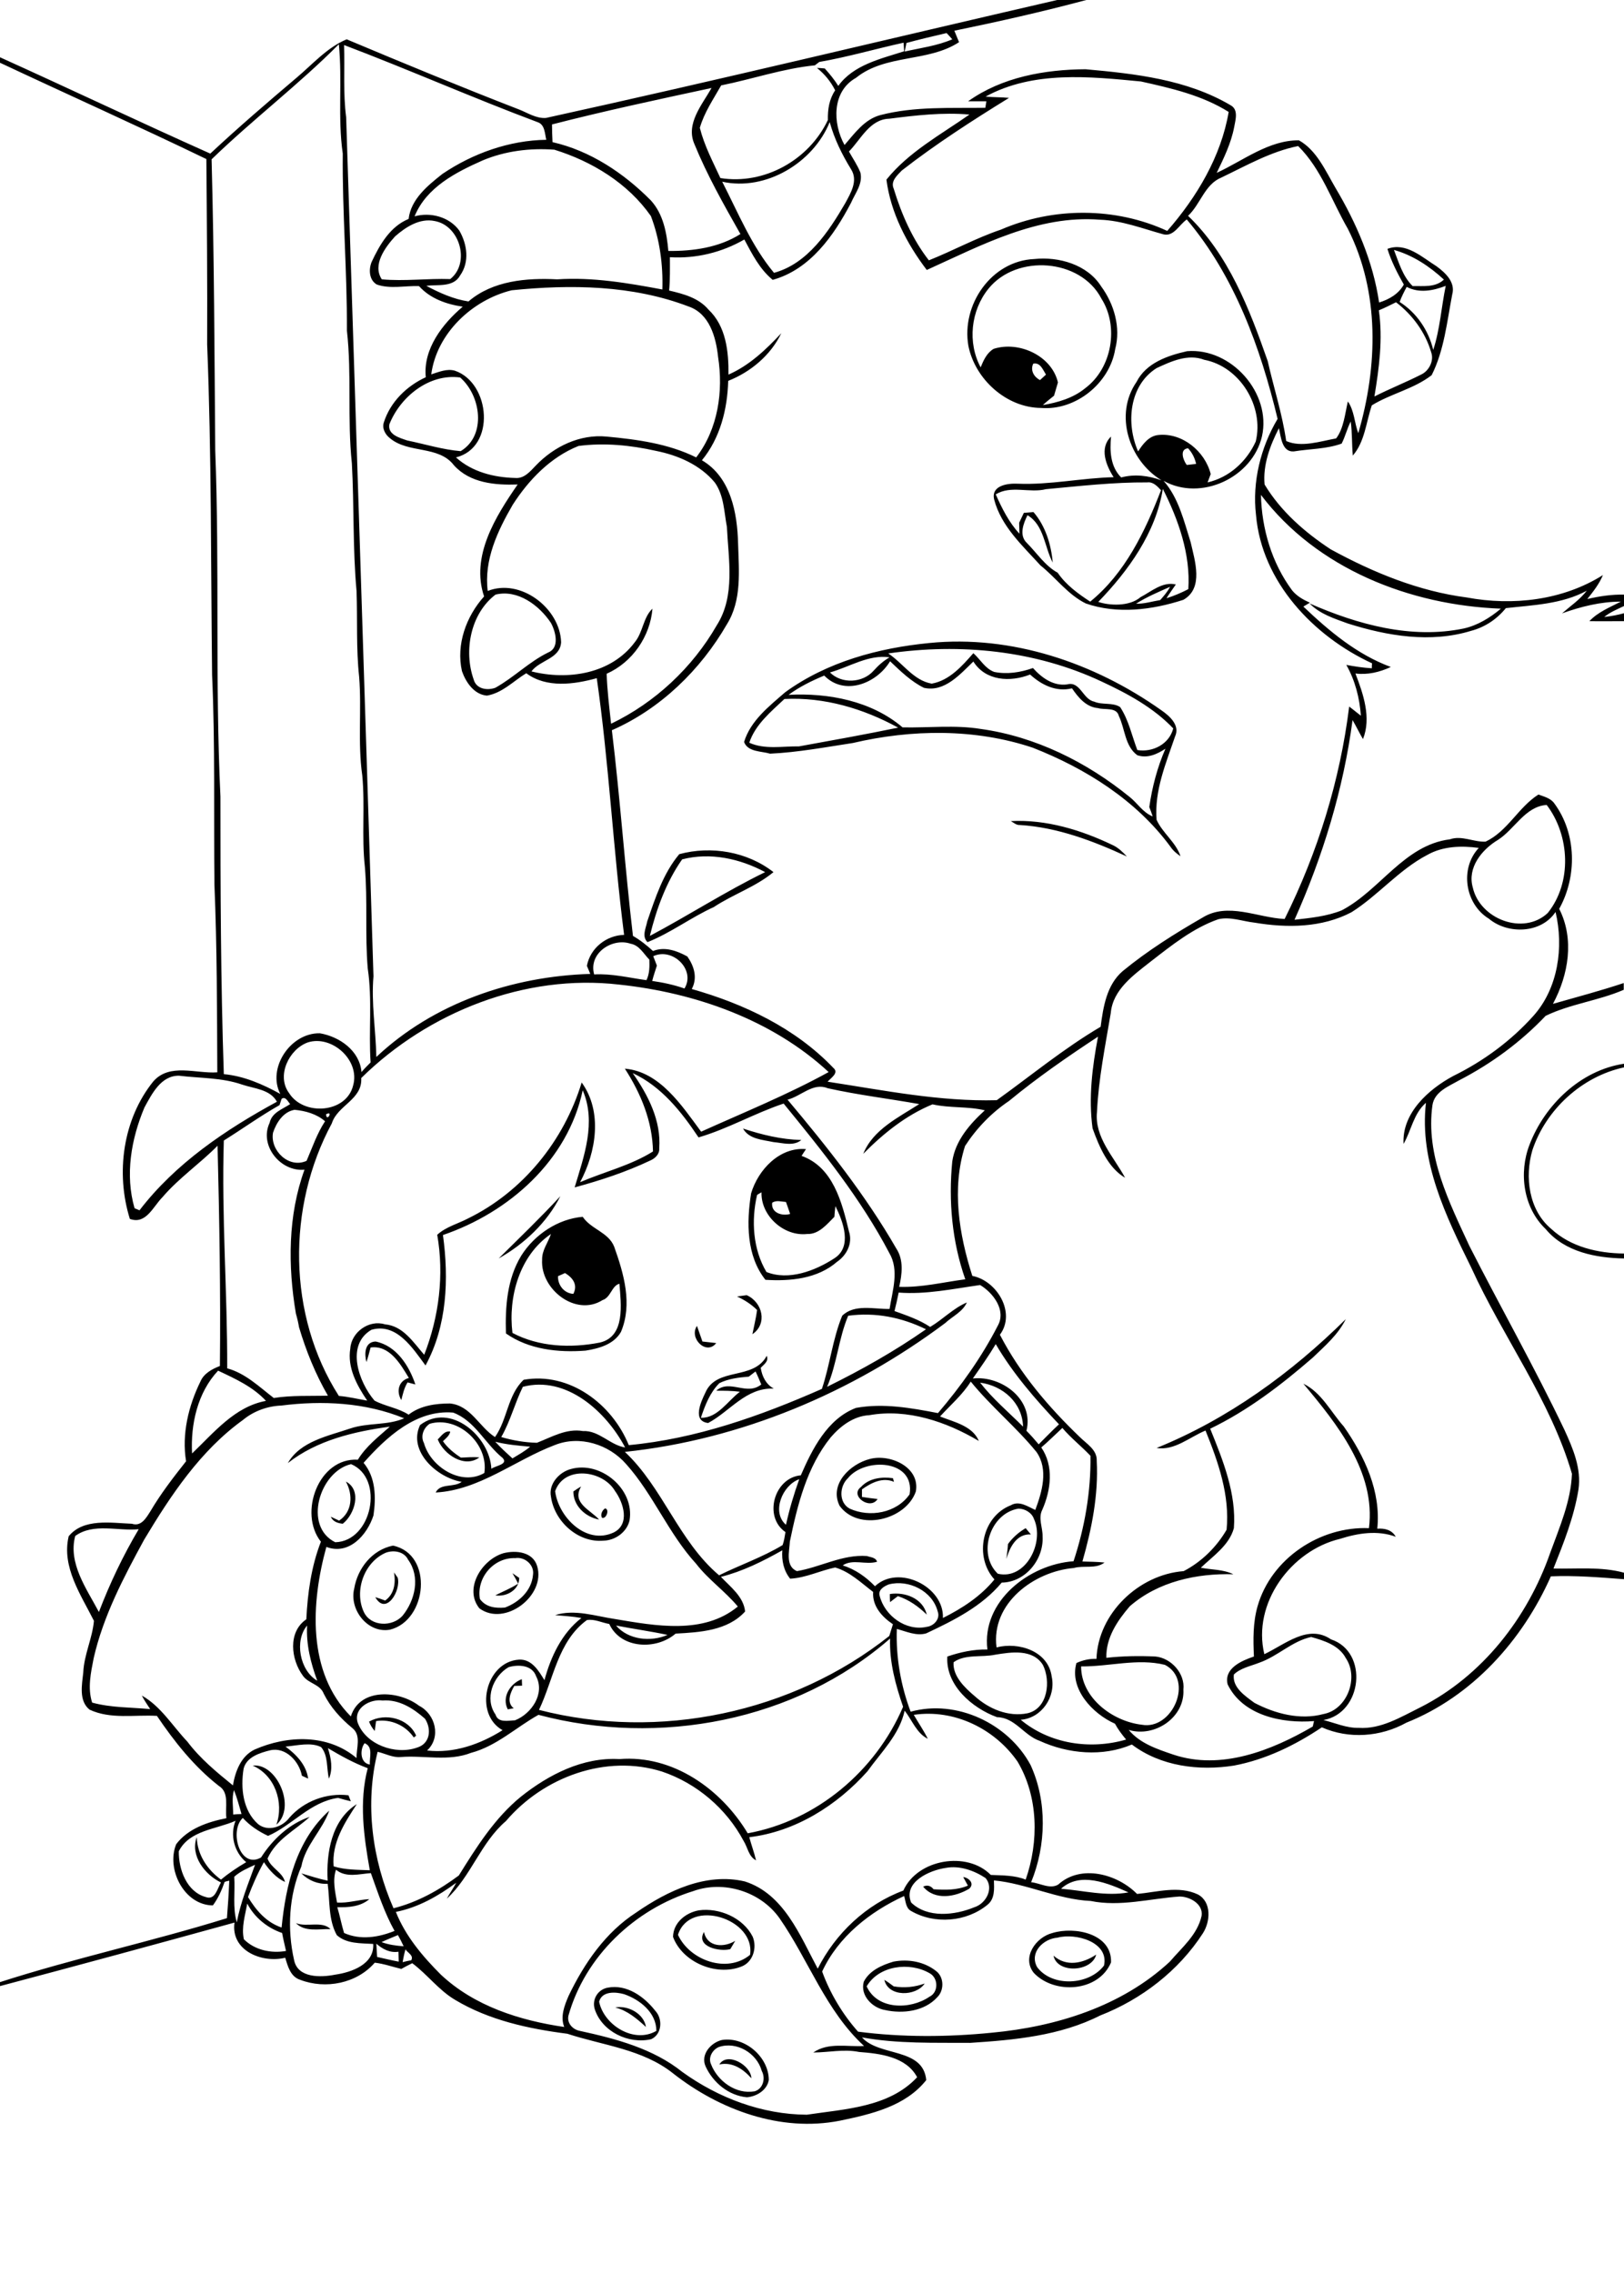 <?xml version="1.0" encoding="utf-8"?>
<!-- Generator: Adobe Illustrator 21.0.2, SVG Export Plug-In . SVG Version: 6.00 Build 0)  -->
<svg version="1.2" baseProfile="tiny" id="Layer_1" xmlns="http://www.w3.org/2000/svg" xmlns:xlink="http://www.w3.org/1999/xlink"
	 x="0px" y="0px" viewBox="0 0 624 873" overflow="scroll" xml:space="preserve">
<path d="M276.4,793c3-5,12.2,0.3,12.3,5.3C285.6,794.8,281.4,791.9,276.4,793 M276.2,786.3c-2.4,1-4.2,4-3,6.6
	c2.5,6.5,9.6,11.7,16.8,10.4c3.3-1,4.2-5.1,2.7-7.8C290.8,788.6,283,784,276.2,786.3 M277.4,783.6c8.8-1.4,18,6.5,18,15.4
	c-0.7,3.9-4.7,6.3-8.4,6.6c-7-0.6-13.1-5.7-15.9-11.9C269.1,789.2,273.1,784.6,277.4,783.6 M236.4,771.1c4.8-0.9,11,2.3,11.8,7.5
	C244.7,775.4,241.1,772.3,236.4,771.1 M230.2,768.9c1.9,9.1,13.5,16.2,22,11.2c0-7-6.3-12-12.4-14.1
	C236.6,765.1,231.3,764.7,230.2,768.9 M233.5,763.5c7.3-1.4,14,3.4,18.3,8.9c2.9,3.1,2.6,9-1.6,10.9c-8.7,2-18.9-2.9-21.7-11.6
	C227.4,768,229.7,764.2,233.5,763.5 M339.8,760.5c1.2,0.7,2.4,1.6,3.6,2.5c4,0.7,8.1,0.3,11.9-1.1
	C352,766.9,341.3,767.2,339.8,760.5 M333,763c4.1,9.1,16.8,9,24.1,4c3.6-1.7,3.5-7.3,0-9.1C349.4,753.5,337.7,755,333,763
	 M343.3,753.5c5.7-1.1,11.9,0,16.5,3.7c3,2.4,3,7.4,0.3,10c-4.9,5.4-13.2,6.4-20,4.9c-4.9-0.8-9.7-5.6-8.2-10.9
	C334.1,756.9,338.9,754.8,343.3,753.5 M404.8,751.2c4.9,4.4,11.3,3,16.4-0.4C419.5,757.5,406.2,758.2,404.8,751.2 M280.6,748.7
	c-4,1.1-13.4-0.9-10.1-6.6c1.2,5.9,7.7,6.1,12,3.4C281.9,746.5,281.3,747.6,280.6,748.7 M406.3,744.3c-5.4,0.4-10.9,5.7-7.8,11.3
	c5.8,7.8,20,7,25.7-0.6C426.2,745.9,413.2,742.4,406.3,744.3 M404.4,742.5c8.5-2.6,22.9,0.2,22.5,11.3c-4.8,11.4-21.8,12.4-29.7,4
	C392.5,751.9,398,744.1,404.4,742.5 M113.7,738.7c4.2,1.7,10-1,13.3,2.3C122.5,740.9,117.1,742.2,113.7,738.7 M260.5,743.2
	c4.5,9.8,18.8,15,27.7,7.7C290.4,737.1,265.1,728.9,260.5,743.2 M268.5,733.8c7.8-1.1,17,2.8,20.7,10.1c1.8,4.3,0.1,10-4.6,11.6
	c-9.6,3.6-22.4-1.8-26-11.5C258.7,738.5,263.5,734.7,268.5,733.8 M370.1,721c2.2,0.3,4.5,2.5,2.3,4.5c-5.4,3.2-13.2,4.6-17.7-0.8
	c1.6-0.8,3-0.3,4,1c4.4,0.3,9,0.4,13.2-1.4C371.3,723.2,370.7,722.1,370.1,721 M97.1,678.2c9.2-1.1,16.9,16,9.1,22.7
	C109.2,692.3,105.6,681.9,97.1,678.2 M141.8,661.3c6.2-3.5,15.2-1.3,18.1,5.4l-0.9,0.7c-3.2-4.7-8.9-7.2-14.5-6.3
	c-0.1,0.9-0.4,2.8-0.5,3.8C143,663.8,142.3,662.6,141.8,661.3 M195.1,656.6c-2.4-4.7,0.9-9.9,5.4-11.6c0,0.6,0.1,1.9,0.1,2.5
	c-0.7,0-2.2,0.1-3,0.1c-1.5,2.6-3.1,6.3-0.2,8.6C196.8,656.3,195.9,656.4,195.1,656.6 M341.9,612.3c5.8-0.9,12.7,1.6,14.2,7.9
	c-3.2-3.1-6.8-5.7-11.1-7.1c-1,0.8-2,1.5-3,2.3C341.9,614.6,341.9,613.1,341.9,612.3 M196.9,604.3c0.9,0.6,1.7,1.2,2.6,1.8
	c0,4.7-5,7.4-9.2,6.7c3-1.5,6-2.7,8.8-4.5C198.4,606.9,197.7,605.6,196.9,604.3 M151.4,604c0.5,0.7,0.9,1.3,1.4,2
	c1.4,4.9-4.5,14.8-8.6,7.5c1.3,0.4,2.5,0.8,3.8,1.3C151.5,612.3,152.1,608.1,151.4,604 M184.4,614.2c2.3,3.2,6,3.6,9.6,3.3
	c5.4-2,10.3-6.5,10.8-12.6c0.6-3.8-3.2-7-6.8-6.4C189.7,598.2,183,606,184.4,614.2 M193.5,596.6c4.8-1.2,11.3-0.5,12.9,5
	c3.4,11.3-12.4,23.4-22.2,16.2C178.1,610.2,185.2,599,193.5,596.6 M148.3,596.4c-8.4,3.6-12.3,14.7-8.5,22.8
	c2.7,5.7,11,5.8,14.9,1.4c4.8-5.9,6.9-14.9,2.1-21.5C155.3,596,151.4,595.3,148.3,596.4 M136.1,610.2c1.3-7.8,6.9-14.9,14.9-16.5
	c15.7,3.3,13.2,28.8-1.2,32.3C141.3,627.5,134.1,618.3,136.1,610.2 M387.3,593.1c1.8-2.5,4.2-4.6,6.8-6.1c0.7,0.8,1.3,1.6,2,2.4
	c-5.5-0.3-8.1,4.9-9.4,9.4C386.9,596.8,387.2,595,387.3,593.1 M232.5,579.4c1.8,0.3,0.5,4.2-1.2,3.6
	C230.6,581.8,231.4,580.1,232.5,579.4 M220.3,572.9c0.7-0.5,2.2-1.5,3-1.9c-3.8,6.3,3.6,9,6.9,12.7
	C224.9,582.7,220.3,578.4,220.3,572.9 M132.9,569.1c6.3,3.3,3.4,12.6-1.2,16.2c-1.9-0.2-3.8-0.8-4.6-2.7c1.1,0.5,2.1,1,3.2,1.5
	C135.4,580.7,135.7,574.2,132.9,569.1 M330.8,571.2c3.1-3.4,7.9-4,12.3-3.4c0.1,0.4,0.3,1.1,0.4,1.4c-4.4-1.9-8.8,0.4-12.3,2.9
	c0,0.7,0,2.2,0,2.9c2,0.3,4,0.6,6,0.8C334.4,580.3,326.3,574.5,330.8,571.2 M213.3,572.8c1.3,10,11.9,20.7,22.4,15.9
	c6.5-3.1,3.9-11.5,0.6-16C231.6,564.7,216.8,562.8,213.3,572.8 M219.3,564.3c11.5-3.3,24.6,7.7,22.6,19.7c-1,4.5-5.5,7.7-10,7.8
	c-9.8,0.9-18.9-7.4-20.2-16.9C210.7,570.1,214.8,565.5,219.3,564.3 M325.8,567.8c-3.3,3.1-3.6,9.4,0.7,11.7c7.7,3.5,18,1.7,23-5.5
	C351.7,560.6,332.3,559.7,325.8,567.8 M334.3,560.4c7.7-2,19.3,3.1,17.6,12.5c-3.8,11-22.1,15.5-29.3,5.5
	C318.5,570.1,326.7,562.3,334.3,560.4 M168.2,552.9c1.4-1.3,2.6-3.4,4.8-3c-0.3,1.6-1.7,2.6-2.8,3.7c1.8,2.6,4.3,4.6,6.9,6.3
	c2.4-0.1,4.8-0.3,7.1-0.1C178.5,564.1,170.5,558.7,168.2,552.9 M287.7,528.8c-3.9,0.3-7.9,0.8-11.3,2.5c-3.6,3.6-5.5,8.5-7.1,13.3
	c6.4,0.2,10.3-6.5,15-10c-3-0.4-6.1-0.4-9.1-0.4c5.2-4.6,11.7,2.1,17.3-2.4c-0.7-1.7-1.4-3.4-2.2-5
	C289.4,527.5,288.5,528.2,287.7,528.8 M271,535c4.3-10.1,18.5-4.6,23.6-14.2c0.9,2.1-1.1,3.3-2.3,4.6c0.5,3.3,2,6.3,5,8
	c-10.6-0.5-16.9,8.8-25.2,13.2C265.9,545.9,269.3,538.5,271,535 M144.3,515.3c8,1.6,12.9,9.3,15.3,16.5c-0.8-0.2-2.3-0.6-3-0.8
	c-1.3,2.1-1.8,4.4-2.4,6.8c-2-3.3-1.1-7.4,2.9-8.5c-3.2-5.3-7.4-12.7-14.7-11.7c-0.5,1.9-1,3.8-1.6,5.6
	C140,520.2,140,515.5,144.3,515.3 M275.2,515.9c-3.8,4.9-10.6-1.9-7.4-6.6c0.7,2,1.4,4,2.1,6C271.7,515.5,273.5,515.7,275.2,515.9
	 M283.2,498c0.9-0.1,2.8-0.4,3.7-0.5c6.1,2.7,8.1,11,2.2,15c0.6-3.1,1.4-6.2,1.8-9.3C288.7,501,286,499.3,283.2,498 M214.4,490.2
	c-0.1,3.5,2.4,6.6,5.9,6.8c1.8-3.5-0.2-6.2-3.2-8C216.5,489.3,215.1,489.9,214.4,490.2 M196.9,512c10.2,5.4,22.4,5.9,33.6,3.7
	c9.9-2.3,8.1-14.9,7.5-22.6c-3,0.8-3.3,5.3-6.5,6.3c-10.3,6.5-23.9-4.2-23.2-15.5c-0.1-3.7,2.3-6.6,3.4-9.9
	C199.6,482.2,195.2,498.2,196.9,512 M200.3,482.3c5.1-8.1,14.1-14.1,23.6-14.9c3.2,4.8,9.9,5.9,12.1,11.5c3.7,10.4,7.1,22,2.6,32.7
	c-2.7,4.8-8.5,6.4-13.6,7.2c-10.5,0.8-21.8-0.4-30.6-6.6C194.1,502,194.8,491.3,200.3,482.3 M191.6,483.4c8-7.9,16.1-15.7,23.7-23.9
	C210.2,469.6,201.4,477.9,191.6,483.4 M296.7,462c-0.5,3.9,3.8,5.2,6.9,4.3c-0.5-1.6-1.1-3.1-1.6-4.6
	C300.2,461.6,298.3,460.9,296.7,462 M290.9,459c-2.3,9.8-1.6,20.9,3.6,29.6c8.5,3.4,18.6-0.4,26-5.2c7.1-4.4,3.5-14.1,0.5-20.1
	c-0.2,1.4-0.3,2.7-0.4,4.1c-2.9,2.9-6,6.8-10.5,6.6c-8.9,1-17.8-7-17.5-16C292.2,458.2,291.3,458.7,290.9,459 M288.6,458.4
	c2.7-9.1,11-17.9,21.1-17c-0.4,0.6-1.3,1.9-1.7,2.6c12.1,4.3,15.5,17.8,18.2,29c1.5,4.5-0.8,9.1-4.6,11.7
	c-7.5,6.5-17.9,7.5-27.5,6.9C286.8,482.4,286.8,469.6,288.6,458.4 M285.5,433.5c7.3,2.4,14.7,4.2,22.4,4.4c-3,2.5-7.2,1.1-10.7,0.8
	C293,437.8,287.8,437.6,285.5,433.5 M587.7,439.7c5.9-15.4,19.7-28.6,36.3-31.1v1.4c-16.2,3.5-30,16.2-35.2,31.8
	c-3,10.3-1.4,23,7.2,30.2c7.5,7,18,9.4,28,9.5v1.9c-10.8-0.2-22.8-2.5-30.1-11.3C585.3,463.9,583.5,450.5,587.7,439.7 M262.1,330.1
	c-6.1,8.7-9.9,19.1-12.4,29.4c14.9-7.9,29.1-17.1,44.3-24.5C284.3,329.8,272.9,327.3,262.1,330.1 M261,328.1
	c12.2-3.3,26.1-1,36.2,6.9c-6.9,5.7-15.5,8.5-22.9,13.4c-8.8,4-16.5,9.9-25.5,13.5c-2.3-2.2-0.6-5.4-0.1-8
	C251.8,344.9,254.8,335.5,261,328.1 M388.4,315.4c13.6-0.7,27,3.4,39.1,9.2c2.2,1,3.9,2.7,5.5,4.4c-13-6-26.7-11.2-41.1-12.1
	C390.5,317,389.5,316,388.4,315.4 M301.4,268.5c-5.2,4.9-11.2,9.8-13.5,16.8c6,2.7,12.8,1.3,19.1,1.4c12.7-2.3,25.5-4.6,38.1-7.2
	C331.8,272.2,316.7,267.7,301.4,268.5 M342,254c-5.1,8.5-17.5,13.5-25.3,5.5c-4.8,2-9.5,4.3-13.7,7.4c15.3-0.8,31.8,2.3,43.8,12.5
	c10,0.2,20.2-1,30,0.6c21,2.9,40.7,12.7,57.1,26c3.1,2.4,5.2,6.1,9,7.6c-0.4-1.2-0.8-2.4-1.3-3.6c1.1-7.7,3.1-15.3,6.2-22.4
	c-3.2,2.1-6.9,3.8-10.8,2.5c-4.8-3.5-4.7-10.1-7.1-15.1c-0.9-3.5-5.4-2.2-8-3c-4.6-0.4-7.6-4.1-10-7.6c-6.1,1.5-11.7-1.3-16.1-5.3
	c-7.6,3-17.1,2.5-21.8-5c-5.1,4.9-11.1,11.9-19,10.1C350.1,261.8,346,257.8,342,254 M318.9,258.3c4.5,4.5,12.6,4.1,16.8-0.7
	c1.8-2,3.8-3.8,6.1-5.1C333.8,251.3,326.4,256.2,318.9,258.3 M341.3,251c5.6,3.7,9.7,10.4,16.7,11.6c6.8-1.2,11.7-6.8,16-11.7
	c2.7,2.4,4.5,5.9,8,7.2c5,1,10.1,0.2,14.9-1.5c3.3,3.7,7.8,7,13.1,6.3c5.1-1.4,6,5.7,10.4,6.6c3.2,1.4,7.1,0.2,10,2.1
	c3.3,5,4.5,11,6.6,16.5c5.9,1,12.3-2.3,13.8-8.3c-7.6-8-17.6-13.4-27.5-18C397.8,249.8,368.9,247,341.3,251 M357,247
	c31.7-3.2,63.5,7.6,89.2,25.8c3.2,2.2,7.3,5.8,5.3,10.1c-3.5,10.3-8,20.8-7.1,32c2.3,5.1,7.4,8.6,9.2,14c-1.5-1-2.9-2.2-3.9-3.7
	c-13.1-17.8-32.5-30-52.9-38c-22.1-7.4-46.5-7.1-69.1-1.8c-10.5,1.6-21.1,3.6-31.8,4.1c-3.3-1-8.6-0.6-10-4.5
	c2.5-8.2,9.6-13.7,15.8-19.1C317.8,254.2,337.6,248.9,357,247 M436.5,231.9c3.1,0.1,6.2-0.9,9.3-1.4c1.4-1.6,2.8-3.2,3.8-5.1
	C445.1,227.4,440.6,229.3,436.5,231.9 M446.8,187.8c-2.7,16.9-13.3,31.5-24.8,43.4c4.1,1.4,11.9,1.9,16.2-1.8
	c4.2-2.2,8.5-6.1,13.6-4.9c-1.2,1.8-2.5,3.5-3.6,5.3c2.9-0.9,5.7-2.1,8.4-3.5C457.5,213,452.8,199.6,446.8,187.8 M401.9,187.9
	c-6.3,1.6-13.5-1.6-19.3,2c2.4,5.4,5.1,10.8,9.1,15.1c0-1-0.1-3.1-0.1-4.2c0.6-1.3,1.2-2.5,1.8-3.8c1.2-0.1,2.5-0.2,3.7-0.3
	c4.6,5.3,6.8,12.5,7.4,19.4c-3.2-6-3.3-14.4-9.7-18.2c-1.6,3.2-3.3,7.7-0.3,10.6c3.9,3.9,7,8.8,11.9,11.5c3.2,4.7,7.9,8.1,12.5,11.1
	c13.4-10.9,21.1-27,27.2-42.8c-1.4-1.5-3-3.3-5.3-3C428,185.2,414.9,186.7,401.9,187.9 M456,178.6c0.9-0.1,2.7-0.3,3.6-0.4
	c-0.5-2.2-1.5-4.3-3.1-6C453.1,172.5,454.6,176.8,456,178.6 M444.4,141.4c-10.6,6.7-11.8,21.3-7.1,32c1.8-2.8,4.1-5.9,7.7-6.3
	c9.2-1,18,6.2,20.2,15c-0.4,1.1-0.8,2.1-1.2,3.2c8.3-1.9,15-8,18.5-15.7c3.3-13.5-6.1-28.8-19.8-31.4
	C456.5,135.8,450,138.8,444.4,141.4 M436.7,146.7c3.7-7.3,11.9-10.1,19.4-11.8c17-1.4,32.5,16.1,28.8,32.7
	c-3.7,15.9-23.5,25.1-37.8,17.1c5.8,6.6,7.8,15.4,10.4,23.6c1.6,7.1,5.1,17.6-2.8,22.1c-12,3.9-25.4,5.6-37.5,1.4
	c-6.9-3.4-11.5-9.9-17.4-14.6c-6.9-7.6-15.1-15-17.8-25.3c-1.3-5.5,5.3-6.3,9.1-6.1c12.4,0.5,24.5-2.2,36.8-2.5
	c-2.9-4.5-5.6-11.2-1-15.6c-0.5,5.5-0.3,11.5,3.9,15.7c5.2-1.4,10.5-0.7,15.5,1.1C433.8,176.9,428,159.3,436.7,146.7 M397,139.7
	c-1.2,2.6,0.3,5.1,2.6,6.3c0.6-0.5,1.7-1.6,2.3-2.1C400.7,142,399.7,139.1,397,139.7 M379.8,110.9c-6.8,8.4-8.1,20.7-3,30.2
	c1.1-2.7,2.4-5.6,5-7.1c9.7-3.1,22.3,2.6,24.7,12.9c-0.5,1.7-1,3.4-1.5,5.1c-1.5,1.2-2.9,2.3-4.3,3.6c5.8-1,11.7-2.7,16.3-6.5
	c10.3-7.7,13-23.7,6.2-34.4C415.2,99.3,390.6,97.5,379.8,110.9 M397.4,99.5c9.4-1,20.4,2.1,25.7,10.5c5,6.8,7.6,15.8,5.4,24.1
	c-2.1,13.1-15.2,23.7-28.5,22.6c-13.3-0.1-25.3-11-27.9-23.8C369.3,117.1,380.9,100.2,397.4,99.5 M154.7,753.7
	c0.8-0.2,2.4-0.6,3.3-0.7c1.1-1.9-1.4-2.9-2.2-4.2C155.3,750.4,155,752.1,154.7,753.7 M144.6,746.6c0.1,1.7,0.2,3.4,0.3,5.1
	c2.8,0.6,5.5,1.3,8.3,1.8c0-0.9-0.1-2.8-0.1-3.8C149.8,750.2,147,748.7,144.6,746.6 M146.6,746c2.7,1,5.6,1.4,8.5,1.6
	c-0.7-1.5-1.4-2.9-2.2-4.3C150.8,744.2,148.7,745,146.6,746 M95,731.2c-0.8,4.5-2.3,9.1-1.3,13.7c4.2,4.2,10.5,5.5,16.2,4.5
	c-0.5-2.3-1.1-4.6-1.5-6.9C102.8,740.6,97.8,736.6,95,731.2 M266.4,726.4c-22.4,6.9-41.6,25-48,47.9c-0.6,2.9,1.7,5.3,4.4,5.8
	c13.8,3,28.2,6.8,39.4,15.8c13.9,10,30.6,16.3,47.8,16.4c14.6-2.2,31.6-2.8,42.4-14.4c-4.2-7.9-14.3-9.1-22.3-9.7
	c-5.9-1.2-11.8,0.2-17.6,0.2c5.8-4,13-2.1,19.5-2.5c-14.7-13.5-21.3-33-32.5-49.1C292.2,726.5,278,722.2,266.4,726.4 M407.7,725.5
	c8.6,0.7,17.3,3,25.9,1.4C425.8,723.4,415,718.8,407.7,725.5 M381.9,722.3c0.1,3.2,0.4,7-2.4,9.3c-8.1,6.7-20.4,7.7-29.5,2.4
	c-2-1.1-2-3.8-2.6-5.7c-13.1,6-25.3,15.6-31.5,29c3,8.3,7.9,16.5,13.8,23.1c17,2.2,34.3,2.1,51.4,0.4c24.7-2.3,49.9-10.1,68.4-27.3
	c4.6-5.4,10.6-10.3,12.2-17.6c0.7-4.6-4.7-7.5-8.6-7.4c-11.3,0.8-22.7,4-34,1.7C406.3,729.6,394.5,723.5,381.9,722.3 M129.5,730.8
	c4.2,0.3,8.2-1.1,12.4-1.3c-3.4,2.9-8,3.2-12.3,3.1c1,3.3,1.6,6.6,2.6,9.9c6.3,2.8,13.2,1.7,19.4-0.8c-3.9-7-6.4-14.7-9.1-22.2
	c-4.5,0.3-9.5,1.9-13.4-1.3C127.7,722.3,128.8,726.7,129.5,730.8 M363.4,717.5c-6.3,0.9-16.5,5.5-13.3,13.3
	c6.3,6.1,16.8,4.9,24.3,1.8c4.5-1.4,7.6-7.3,4.3-11.2C374.3,718.5,368.7,716.5,363.4,717.5 M90,720.9c0.4,5.8-0.7,11.9,1,17.5
	c1.4-7.7,4.4-14.8,7-22.1C95.2,717.6,92.3,718.8,90,720.9 M68.7,711.1c-0.1,6.9,3,15.6,10.4,17.6c3.6,1.3,4.4-3.3,5.8-5.6
	c-6.2-3-11.9-10.3-9.3-17.4c0.2,6.7,4,12.4,9.3,16.3c3-2.5,6.3-4.7,9.7-6.7c-4.6-3.8-6.3-10.4-4.1-15.9
	C83.1,702.7,72.8,703,68.7,711.1 M89.6,697c1.1-0.1,2.1-0.2,3.2-0.2c-0.9-3.1-1.7-6.2-2.9-9.2C89,690.7,89.6,693.9,89.6,697
	 M142.1,677.8c-0.2-2.8,1.4-6.8-2-8.2C138.3,671.8,138.2,677.2,142.1,677.8 M109.7,670.9c4.1,3,8,7,8.7,12.3
	c-0.6-0.3-1.8-0.8-2.4-1.1c-1-5.4-6.1-11.1-12.1-9.8c-4.1,1-9.2,2.6-10.3,7.1c-1.2,7.4-0.3,16.1,5.6,21.3c3.8,3,9.3,1.1,12-2.5
	c5.6-6.4,14.3-9.6,22.7-8.6c0.2,0.6,0.7,1.8,0.9,2.3c-1.6-0.4-3.3-0.8-4.9-1.3c-10.7,1.5-17.5,10.5-26.9,14.6
	c-3.6-1.7-7-3.9-9.7-6.9c-5.3,4.9-1.2,19.8,7,15.2c4.4-6.9,10.9-13,18.7-15.6c-5.5,5.1-12.9,8.6-16.2,16c1.3,3.7,5.8,5.2,6.7,9
	c-3.4-1.6-6-4.5-8.1-7.6c-2.4,4.3-4.4,8.8-6.1,13.4c3.1,5.1,7,9.7,12.9,11.7c1.6-16.2,5.6-33.5,18.3-44.9
	c-2.6,7.5-9.2,13.3-10.7,21.4c-4.8,11.2-5.5,24.1-2.8,36c1.4,7,10.3,6.7,15.8,5.6c6.3-0.9,15.1-4,14.6-11.8c-4.8-0.3-10.3,0-14-3.4
	c-3.3-6-2.6-13.2-3.5-19.7c-3.8,0.2-7.4-1.3-10.1-4c3.4,1,6.7,2.1,10.1,2.8c-0.6-10.7,1.5-23.3,11.2-29.4
	c-4.7,7.2-9.7,14.8-8.9,23.9c4.5,1.4,9.2,1.3,13.9,1.5c-2.3-12.9-4.2-26.3-0.8-39.2c-5.4-2-10.4-4.8-15.3-7.7
	c1.2,3.8,2,7.9,0.4,11.7c-1-4-0.2-8.7-3-12.1C119.4,669.1,114.3,670.5,109.7,670.9 M347.6,657.1c-2,9.2-9,15.9-14.3,23.3
	c-11.7,13.1-27.7,23.2-45.4,25.3c0.8,3,1.9,5.9,2.6,8.9c-2.9-1.5-3.2-5-4.8-7.5c-6.6-12.4-18-22.1-31.3-26.6
	c-21.6-6.8-45.6,2.1-60,19c-9.7,8.3-13.5,21.4-22.7,29.8c1.1-2.1,2.5-4,3.6-6.1c-6.9,5.1-14.6,9.5-23.2,11.2
	c3.7,9.3,10.3,17.1,17.3,24.1c12.9,12.1,30.3,17.6,47.4,20.1c-1.6-4,0.1-8.3,1.7-12c6-12.5,14.2-24.4,26-32
	c12-8.3,26.8-15.4,41.7-11.9c15,4.8,21.2,20.8,28,33.5c6.8-13.5,18.6-24.7,32.9-30c5.4-12.1,24.5-15.3,33.6-6
	c4.5,0.2,9.2,0.1,13.4,1.8c5.1-14.6,4.9-31.8-3.1-45.3c-8.8-12.7-24.4-20.3-39.9-18c1.8,3.1,3.8,6,5.4,9.2
	C352.2,665.8,350.5,660.8,347.6,657.1 M137.4,661.6c3.1,8.6,14.6,12.6,22.8,9.7c5.1-1.5,5.7-7.1,3.1-11.1c-4.5-4-10-7.5-16.3-7
	C142.3,652.5,135.8,656,137.4,661.6 M195.4,640.4c-6,3.5-9.3,12.1-5,18.2c1,3.3,4.9,2.3,7.5,2.2c6.3-2.5,11.6-10.2,8.1-16.9
	C204.5,639.5,199.1,639.3,195.4,640.4 M415.4,640.1c0,12.1,12.1,21.1,23.3,22.4c11.8,2.2,20.2-17.2,8.9-23
	C437.1,636.9,426.2,640.2,415.4,640.1 M382.4,635.6c-5.2,1.1-11.6-0.3-16,2.9c-0.4,5.3,4.3,9.8,8.1,13c5.4,4.9,12.9,8.1,20.3,6.6
	c7.9-1.8,9-12.5,5.9-18.6C396.8,633.3,388.5,634.6,382.4,635.6 M206.9,658.7c-8.6,4.8-16.1,12-25.9,14.6c-8.7,3.4-18,0.9-27,1.6
	c-3.1,0.3-5.9-1.3-8.9-2c-5,20-2.1,41.4,6.1,60.1c9.2-2.3,17.6-7,25.1-12.6c6.8-10.9,13.8-22.1,23.9-30.3
	c10.7-8.5,23.8-15.2,37.8-14.4c20.5-1.7,39.1,11.5,49.3,28.5c26.5-4.8,49.2-24,59.7-48.6c-2.9-8.4-5.3-17.2-5-26.2
	C305.6,661.2,253.1,671,206.9,658.7 M483.8,638.7c-3.3,1.3-7.1,2-9.7,4.5c-0.7,5,4.4,8.3,7.9,10.9c8,4.2,17.6,6.7,26.5,4.3
	c9.2-1.7,13.7-14,8.6-21.5c-2.6-4.9-8.3-6.7-13.3-8.1C496.4,630.4,491,636.2,483.8,638.7 M236.7,624.4c4.7,5.5,13.3,6.4,19.8,3.6
	C250,626.6,243.3,625.7,236.7,624.4 M121.9,645.6c-2.5-6.8-4.3-13.9-3.9-21.2C113.1,630.2,115.1,641.6,121.9,645.6 M341.5,608.6
	c-1.8,0.7-4.2,2.1-3.5,4.4c1.9,7.6,10.1,13.7,18.1,11.9c2.7-0.3,5.3-3.1,4.2-5.9C358.3,611.1,349.1,606.6,341.5,608.6 M277,605.7
	c3.7,3.9,8.7,7.6,9.3,13.3c-6.7,7.4-17.4,8-26.7,8.5c-7.4,6.4-21.1,5.9-25.5-3.7c-2.9-0.5-5.7-2-8.6-1.5
	c-11.2,8.2-12.8,22.8-18.4,34.5c46.1,11.9,97.3,1.2,134.6-28.4c0.5-1.5,0.9-3,1.4-4.5c-4.2-2.8-8-7-7.6-12.4
	c-4.6-3.5-9-7.8-14.6-9.4c-5.8,1.2-11.3,4-17.3,4.3c-2.5-3.1-3.3-7-3-10.9C293,599.8,285.3,603.6,277,605.7 M28.9,590
	c-2.8,10.5,4.4,20.3,9.1,29.2c4.2-11,9.3-21.7,15.3-31.8C45.3,588.2,35.9,584.9,28.9,590 M391.3,579.5c-10.9,1.8-15.9,17.4-7.9,25
	c10.8,2.5,18-12.1,13.9-21C396.5,581.1,393.9,579.5,391.3,579.5 M302,585.7c1.3-5.9,3-11.7,5.1-17.5
	C300.7,570.4,296.3,580.8,302,585.7 M128.8,592.4c14.1-0.3,19.1-24.5,6.1-30C122.8,565.2,116.4,586.3,128.8,592.4 M190.3,553.8
	c2.1,2.3,4.4,4.4,6.6,6.4c2.3-1.4,4.7-2.7,6.8-4.5C199.1,555.3,194.6,554.9,190.3,553.8 M162.9,554.3c2.5,9.1,14.3,16.7,23.2,11.5
	c1.7-11.1-10-22.1-21-18.9C162.7,548.5,161.5,551.7,162.9,554.3 M139.7,561.9c4.7,5.6,4.8,13.3,3.8,20.2
	c-2.4,7.5-9.4,15.4-18.1,12.1c-5.9,21.4-7.5,48.2,9.4,65.1c3.5-11.1,18.5-10,26.2-4.1c6.3,3.2,8.6,12.1,3.1,17.2
	c10.3,1.2,20.4-2.4,29-7.8c-11.2-6.3-6.5-26.3,6.3-27.1c4.9-0.3,7.6,4.3,9.8,7.9c2.4-9,6.7-18.1,14.2-23.9
	c-3.3-0.6-6.8-0.8-10.1-1.1c7.5-2.4,15.5,0.4,23,1.5c15.5,2.6,34,6.1,47.2-4.8c-4.9-5.9-11.3-10.3-16-16.4
	C256.8,589,251,574,240.6,562.4c-6.6-7.6-17.9-11.2-27.5-7.3c-15.3,5.8-28.9,17.3-45.7,18.2c1.8-3.7,7-1.8,10-4.1
	c-9.3-1.5-20.8-11.7-16-21.8c11.6-8.9,26.8,4.3,27.4,16.8c1.5-1.2,6.7-1.7,4.3-4.2c-6.7-5.4-10.6-14.3-19-17.4
	C159.9,541.4,148.4,552.1,139.7,561.9 M108.1,539.9c-5.3,0.2-10.6,2.1-14.7,5.5c-16.4,11.8-27.8,29-38,46
	c-7.9,14.5-15.7,29.3-19.4,45.5c-1.1,5.6-2.4,11.5-0.6,17.1c7.3,2,14.9,1.8,22.3,2.5c-1.1-1.7-2.3-3.4-3.2-5.2
	C61.8,655.4,66.3,663,72,669c4.9,6.5,11.2,11.7,17.5,16.8c0.9-5.4,3.1-11.3,8.4-13.8c12.6-5.5,28.1-6,39.1,3.3
	c-0.1-3.8,1.9-8.7-1.6-11.5c-4.5-3.7-8.4-8-11-13.2c-1.4-3.7-5.9-3.9-8-6.9c-4.6-6.2-5.9-16.8,1.3-21.7c0.5-10.1,1.9-20.3,5.6-29.8
	c-8.7-11-0.9-32.4,14.2-31.5c3.1-5.1,7.9-8.8,12.3-12.7c-13.8,1.9-28,5.2-39.2,14c4.8-8.4,15.5-10.4,24-13.3
	c6.8-2.3,14.3-1.1,20.7-3.9C140.4,538.7,123.8,537.9,108.1,539.9 M200.9,532.7c-3.1,6.3-4.8,13.2-8.3,19.3c4.4,1.3,9.1,2.1,13.7,2.2
	c5.7-2.2,11.3-5.6,17.7-4.5c6.2-0.3,10.4,5.4,16.2,6.3C232.9,542.2,217.6,528.3,200.9,532.7 M376.6,531.1
	c4.8,6.2,10.9,11.3,16.5,16.9C392.8,538.8,385.4,532.3,376.6,531.1 M361.2,544.1c5.3,2.1,12.5,3.6,14.9,9.4
	c-12.5-7.4-27.4-12.5-42.1-9.9c-6,0.3-11.1,4.2-14.8,8.5c-9.2,11.4-12.8,26-15.7,40c-0.2,3.8-1.8,9.5,2.7,11.4
	c9-1.5,17.5-6.5,26.9-5.8c1.4,0.5,3.4,0.5,3.9,2.2c-4.3,1.3-9.4-1.2-13.2,1.4c4.8,1.5,8.9,4.4,12.4,8c9-8.5,26.6,0.1,26.1,12.2
	c7.4-3.7,14.5-8.3,19.8-14.8c-7.9-8.7-4.8-24.2,6.3-28.5c3.2-1.9,6.5,0.5,9.4,1.8c2.6-7,5.1-15.5,0.5-22.2
	c-7.8-9.6-17.5-17.5-25.3-27.1C369.8,535.8,365.2,539.7,361.2,544.1 M73.8,558.3c8.4-8,16.4-18,28.4-20.2c-5-5.4-11.8-8.5-18.4-11.6
	C75.9,534.9,73.2,547.1,73.8,558.3 M373.8,529.5c11-1.2,23.6,8.1,20.6,20.1c1.6,1.6,3.2,3.4,4.7,5.2c2.6-2.6,5.1-5.2,7.8-7.7
	c-9-9.5-17.7-19.5-24.3-30.8C379.9,520.8,376.8,525.2,373.8,529.5 M325.9,505.4c-3.7,8.8-4.3,18.5-8.1,27.3
	c13.2-6.5,26-13.7,38-22.1C346.4,506,336.3,504,325.9,505.4 M345.3,496.5c-0.5,2.4-1,4.8-1.6,7.1c4.7,1.7,9.5,3.3,13.7,6.1
	c4.9-2.9,8.9-7.2,14.1-9.4c-1.6,3.6-5.5,5.3-8.3,7.9c-35.8,26.8-78.6,44.8-123.1,49.5c14.6,13.7,20.7,34.3,36.2,47.4
	c8.1-4,16.6-6.9,24.4-11.6c0.6-1.6,0.8-3.3,1.1-5c-8.6-5.9-4.3-20.9,5.9-21.8c4.4-10.1,10.2-21.7,21.2-25.9c10.5-1.9,21.1,0,31.5,2
	c8.8-10.3,16.8-21.5,23-33.6c3.3-5.9-1.8-12.6-6.8-15.6C366,495.1,355.8,497.3,345.3,496.5 M125.3,428
	C125.4,431.3,128.3,426.4,125.3,428 M104.9,435.1c-1.2,6.8,6.1,13.9,12.9,10.8c2.2-5.1,4-10.5,7.1-15.2c-3.2-2.8-7.5-4-11.7-4.4
	C108.9,427,106.2,431.2,104.9,435.1 M108.2,422.1c-0.2,0.6-0.6,1.8-0.8,2.4c-7.4,4.2-14.2,9.1-21.4,13.6
	c-0.9,29.2,1.4,58.4,1.3,87.5c7,1.9,12.3,7.1,17.9,11.4c6.9-1.1,13.9-0.7,20.8-0.9c-4.8-8.3-8.4-17.2-11.1-26.3
	c-0.3-1.8-0.7-3.5-1.2-5.2c-3.1-18.3-3.1-37.7,3.3-55.3c-9.2,0.9-17.5-9.3-13.4-18c0.9-4,4.9-5.2,7.9-7.2
	C110.7,423.3,109.7,420.9,108.2,422.1 M302.6,422.4c15.2,18.1,30,36.7,41.8,57.2c2.9,4.4,2.2,9.9,1.1,14.7c8.6,0.3,17-1.8,25.4-2.9
	c-5.1-14.5-6.5-30.1-5-45.3c1.2-8,6.7-14.3,12.5-19.6c-6.6-1.6-13.5-0.8-20.1-2.3c-10.2,4.2-18.9,11.2-26.6,19
	c3.7-9.3,13.6-14,21.5-19.1c-11.7-2.1-23.6-3.5-35.2-6.1C312.4,415.7,307.8,421.1,302.6,422.4 M243.1,412.2
	c5.9,8.4,11,18.3,10.2,28.9c0.2,2.2-1.6,3.9-3.5,4.7c-9.3,4.4-19,7.6-29,10.3c3.6-12,8.4-25,3.1-37.3c-5.7,27-28.3,46.9-53.7,55.6
	c2.3,16.8,1.6,34.9-6.7,50.1c-4.9-6.6-11.1-16.5-20.8-13.7c-10,5.9-4.8,20.2,1.2,27.2c4.1,2.2,9.1,2.8,13.1,5.4
	c4.5-3.5,10.4-4.3,15.9-4.3c8,0.8,11.2,9,17.3,12.9c4.8-6.8,4.8-16.1,11-22c17.6-3.1,34,9.3,40.4,25.1c25.8-2.4,50.6-11.2,74.2-21.6
	c3.1-9.2,4.1-19.1,7.8-28.1c4.7-4.6,12.2-2.5,18.2-2.6c1.1-7,3.8-14.9-0.1-21.5c-10.9-20.8-25.8-39.3-40.6-57.4
	c-11.1,3.7-21.4,9.7-32.7,13C261.8,427,254.1,417.3,243.1,412.2 M55.5,425.4c-5.1,12.1-7.5,25.9-3.8,38.7c0.5,0.2,1.4,0.6,1.9,0.8
	c13.8-18,33.1-31,52.8-41.7c-2.6-4.8-8.7-5-13.4-6.6c-7.8-2.7-16.1-2.4-24.2-3.4C61.9,413.1,58.4,420.1,55.5,425.4 M118.3,400.4
	c-7.3,2.6-12.2,12.9-7.2,19.5c5.5,8.8,22,7.8,24.6-3C138.4,407.2,127.5,397.5,118.3,400.4 M138.8,414.1c0.5,8.3-9.1,10.4-11.3,17.4
	c-17.3,32.1-17.1,73.7,2.7,104.7c3.7,0.3,7.3,1.2,10.9,1.8c-4-5.9-7.7-12.7-6.5-20c0.4-6.3,7.2-11.2,13.3-9.3
	c7,0.6,10.9,6.9,15.1,11.7c5.7-14.6,7.7-30.7,5-46.1c3.4-3.1,7.9-4.2,11.9-6.3c21-10.3,36.8-29.8,43.6-52.2
	c8.1,11.2,5.6,26.7-0.6,38.3c9.3-4,19.4-6.4,28-11.8c-0.2-11.5-4.6-22.2-10.8-31.8c13.4,1.1,21.9,14.2,29.3,24.2
	c16.4-7.4,33.2-14.2,49-22.9c-21.7-20.1-51.3-30.5-80.5-33.6C201.8,374,164.6,388.7,138.8,414.1 M251,367.3c0.5,1.2,0.9,2.4,1.4,3.6
	c-0.6,1.9-1.3,3.9-1.8,5.9c4.2,0.6,8.4,1.5,12.4,2.9C267.4,372.5,258.4,363.8,251,367.3 M228.3,374.3c6.8-0.4,13.4,1.3,20.1,2.2
	c1.2-2.5,1.2-5.2,1.1-7.9c-2.2-2.2-3.8-5.5-7.2-6.1C235.3,360.1,226,366.1,228.3,374.3 M548.4,328.4c-10.9,5.7-18.8,15.5-29.1,22
	c-11.4,6-24.8,6.1-37.3,4c-4.6-0.5-9.3-2.4-13.9-1.3c-9.7,3.4-17.9,10-25.9,16.2c-6.6,5.2-14.6,10.8-15.4,19.8
	c-2.1,12.6-4.7,25.2-5.3,38c-1,9.8,6.5,17.3,10.8,25.3c-6.5-3.8-10-12-12.5-19c-1.6-11.7-0.1-23.7,2.1-35.2
	c-11.7,7.7-23.3,15.7-34.2,24.7c-6.7,4.5-12.5,10.5-16.9,17.3c-5.2,16.3-2.3,34,2.8,49.9c9.4,1.8,16.9,14.1,10.6,22.6
	c7.7,14.9,18.7,27.8,30.7,39.3c2.6,2.6,6.7,4.9,6.5,9.1c0.7,13.1-1.9,26.1-5.5,38.7c2.8,0.1,5.7,0.1,8.5,0.4c-3.4,2.6-8,1-11.8,2.1
	c-15.3,1.3-31.9,13.6-29.7,30.5c8.5-2.2,19.9,1.4,21.2,11.2c1.7,7.8-3.9,16-11.9,16.6c11.2,9.3,26.7,11.6,40.5,7.6
	c-1.6-1.9-3.1-3.9-4.3-6.1c-8.6-3.8-17.6-13.4-14.8-23.3c2.4-1.1,5-1.7,7.7-1.6c0.6-17.5,16.3-32.4,33.5-33.7
	c6.8-3.5,12.7-9.3,16.5-15.9c1.3-13.2-3.2-26-8.1-38.1c-6.1,2.5-11.9,7.8-18.8,6.7c27.4-11.1,51.8-28.8,72.7-49.5
	c-2.9,5.9-8,10.3-12.7,14.8c-12.1,10.5-24.9,20.3-39.4,27.3c4.9,12.1,10.1,24.9,9.1,38.2c-1.8,6.6-8,10.7-12.7,15.2
	c4.1,0.8,8.6,0.6,12.5,2.5c-14.1-0.4-28.9,2.8-39.8,12.3c-4.8,5.6-9.2,12.1-9,19.8c6.3-0.7,12.6-0.8,18.9-0.5
	c6,0.6,11.4,6.5,10.7,12.7c0.6,10.7-11,18.5-21,15.5c4.3,5.2,11,7.4,17.2,9.5c18.3,6.1,37.7-1.6,53.5-10.8c0.1-0.5,0.4-1.6,0.5-2.1
	c-12.2,1-27.4-2.1-33.2-14.1c-1.5-6.2,5.4-9.1,10.1-10.7c-0.3-6.5-0.4-13,1.4-19.3c5.2-18.3,24-30.8,42.8-30
	c2.7-21.5-12.2-40-25.2-55.5c7,3.4,10.5,10.8,15.5,16.4c8,11.4,14.4,25,12.9,39.3c2.8-0.2,5.6,0.4,7.1,3.1c-7-2.6-14.5-1.4-21.4,0.8
	c-18.9,4.5-33.8,24.8-29.1,44.3c7.9-3.7,16.8-11.7,25.6-5.7c14.6,4.8,12.1,28.4-2.9,31c4.5,1.1,8.8,3.1,13.5,3
	c8.6,0.6,16.3-4.2,23.8-7.9c23.7-12,41.1-34.3,49.8-59.2c3.6-9.9,8-19.9,8.4-30.5c-8.3-28.4-26.5-52.4-38.7-79.2
	c-9.7-19.7-20-40.7-17.4-63.3c-4.8,4.2-5.6,10.6-8.6,15.8c-0.7-11.8,9.6-21,19.1-26.1c11.6-5.7,22.2-13.5,30.8-23.1
	c9.5-10.6,11.7-26.4,8.5-39.9c-5.5,8.3-18.3,8.7-25.6,2.6c-9.2-5.6-11.3-19.3-3.9-27.2C561.5,324.8,554.4,325,548.4,328.4
	 M575.6,322.6c-6.2,3.7-11.9,10.7-9.7,18.3c2.7,12.1,19.4,18.6,28.8,9.8c9.4-11.7,8.5-29.8-0.4-41.5
	C586.1,309.7,582,318.5,575.6,322.6 M190.4,228.4c-9.6,7.3-12.3,21.6-8.4,32.6c1,3.7,5.2,4.3,8.3,3.2c7.2-4,13-10,20.4-13.6
	c4.4-1.8,2.8-8,1-11.3C207.2,232.5,198.9,226.3,190.4,228.4 M222.3,171.3c-10.8,4.3-19.2,13.1-25.3,22.6c-5.8,10-11.1,21.2-9.6,33.1
	c12.6-5,27.8,6.6,28.2,19.7c-0.4,6.4-8.2,6.8-11.4,11.2c14,3.5,30.6,1,39.7-11.2c3.2-3.9,3.2-9.5,6.8-12.9
	c-0.9,10.7-7.7,20.6-17.6,25c0.2,6.4,1,12.8,1.7,19.2c16.9-8.1,31.3-21.6,40.6-37.8c7.2-11.3,4.5-25.2,3.9-37.8
	c-1.1-5.8-1.1-12-4.6-17c-5.6-6.8-14.1-10.5-22.6-12.2C242.3,171,232.2,170,222.3,171.3 M149.6,163c-0.7,4,4,5.2,6.9,6.2
	c6.8,1.4,13.5,3.5,20.5,4.1c10-6,7.8-21.4-0.2-28.3C164.9,143.4,153.8,152.4,149.6,163 M529.8,119.2c1.6,11,0.1,22.2-1.7,33.1
	c5.9-3,12-5.4,17.9-8.4c3.1-1.4,5.1-5.4,3.9-8.6c-2.2-7.6-7.2-14.4-13.5-19.2C534.2,117.2,532,118.3,529.8,119.2 M540.5,110.2
	c-1,1.9-2,3.8-2.7,5.8c6.5,4.1,11.1,10.9,12.9,18.4c2.6-7.9,3.1-16.4,4.8-24.6C550.6,111.7,545.3,112.7,540.5,110.2 M196.6,111.5
	c-15.1,3.7-28.8,16.5-30.9,32.3c2.9-0.9,6-2.3,9.1-1.4c13.7,4.7,15.8,29.5,0.4,33.3c6.2,5.6,14.6,7.7,22.8,7.9
	c3.4,0.3,5.7-2.5,7.9-4.8c7-7.3,16.9-12.1,27.2-11.1c11.7,1.1,23.7,2.7,34.4,8c8.4-10.9,10.5-25.4,8.4-38.7
	c-0.8-7.5-3.3-16.6-11.4-19.3C243,109.5,219.3,109.2,196.6,111.5 M535.6,96c1.9,4.9,3.4,10.2,7.2,13.9c4.2-0.1,8.7,0.6,12-2.5
	C549.3,102.3,542.8,98,535.6,96 M151.8,90.8c-3.8,4.2-8.8,10.9-5.1,16.5c8.8,0.8,17.5-0.4,26.3-0.1c7.8-6.2,3.7-20.6-6-22.3
	C161.3,83.7,155.9,87.2,151.8,90.8 M185.5,61.6c-10.4,4.6-21.7,10.4-26.2,21.5c6.1-1.7,13.4,0.2,17.2,5.5c3,5.2,4,12,0.3,17.2
	c-2.6,4.7-8.6,3.4-13,4c5.1,2.7,10.4,5.1,16.2,6c9.3-8,22.3-9.1,34.1-8.5c13.6-0.9,27.1,1.4,40.4,3.9c0.3-9.5-1-19.3-4.4-28.2
	c-8.8-12.6-22.6-21-37.1-25.5C203.6,56.8,194.1,58,185.5,61.6 M469.3,68.2c-6.4,2.6-8,10.2-12.8,14.7c15.6,15,23.6,35.8,30.6,55.8
	c2.3,10.2,5.6,20.3,7.1,30.7c5.8,2.6,13.1,0.1,19.2-1c2.9-3.8,3.4-9.5,4.5-14.2c2.5,3.6,2.5,8.2,4,12.2c7.5-25.7,8.3-54.2-4-78.5
	c-6.2-10.7-10.2-23-19.1-31.8C488.3,58.2,478.9,63.6,469.3,68.2 M277.5,69.8c6.1,11.9,11.3,24.7,19.9,35c12.9-3.5,21-15.8,27.4-26.8
	c2.1-3.9,5-8.6,2.2-13c-3.5-5.7-6.4-11.6-8.2-18.1C312.5,62.5,294.3,73.5,277.5,69.8 M341.7,45.6c-7.5,0.2-10.9,7.9-15.5,12.6
	c1.5,2.7,3.3,5.3,4.4,8.1c1,4.3-2,7.9-3.6,11.6c-6.6,12.6-15.7,25.6-30.1,29.6c-5-4.1-7.9-9.9-10.9-15.5c-8.7,5-18.6,7.4-28.6,6.8
	c0,4.3,0.1,8.5-0.3,12.8c5.5,1.3,11.3,2.8,15.1,7.3c6.8,6.4,7.8,16.2,7.7,25c8-3.5,14.4-9.6,20.3-15.9c-4.1,8.5-11.8,14.9-20.4,18.3
	c-0.3,10.9-3.1,22-10.1,30.5c11.1,6.5,13.6,20.2,13.9,32c0.3,10.4,1.5,21.7-4.3,31c-10.1,17.5-25.5,32.5-44.2,40.7
	c3.2,26.3,5,52.7,8.1,79c2.8,1.6,5.3,3.6,7.7,5.8c4.5-1.8,9.2-0.1,13.2,2.1c2.6,3.7,4,8.2,1.7,12.5c20.1,5.7,39.8,15,54.4,30.3
	c2.3,1.9-1,3.9-2.2,5.3c21.5,3.3,43.2,7.7,65,7.1c13.1-9.4,25.8-19.9,39.9-28.2c1-7.6,2.3-16.1,8.5-21.4c9.5-7.8,20-14.4,30.6-20.5
	c9.8-6.1,21.1,0,31.6,0.5c12.7-25.5,21.3-53.3,24.8-81.6c1.5,1.1,3,2.4,4.5,3.5c-0.5-6.8-2.2-13.5-5.6-19.5c3.2,0.6,6.5,1.1,9.8,1.3
	c0-0.5,0-1.4,0.1-1.9c-22.5-10.4-42.4-31.3-44.6-57c-1.5-12.7,1.8-26,8.3-36.9c-6.6-27.4-16.5-54.8-34.9-76.6
	C453,86.4,451,91,447,90c-8-2.2-15.9-5.3-24.3-5.6c-23.9-1.9-45.6,9.8-66.6,19.3c-7.7-10.1-13.9-22.1-15.5-34.7
	c8.5-10.6,20.9-17.3,31.9-25C362.2,43.1,351.9,44.3,341.7,45.6 M212.1,47.8c0,2.3,0.1,4.5,0.2,6.8c14.5,3.3,27.4,11.9,37.8,22.4
	c4.8,5.3,6.1,12.5,6.7,19.4c9.5,0.1,19.5-1.3,27.7-6.5c-6.4-11.3-12.8-22.6-17.7-34.6c-3.4-7.8,3-15.1,6.6-21.5
	C252.9,38.2,232.3,42.6,212.1,47.8 M378.7,37.1c3,0.3,6,0.2,9,0.5c-14.1,8.7-28.1,17.7-41.2,27.9c-1.8,1.9-4.4,4.1-3.1,7
	c3,9.8,7.2,19.4,13.5,27.5c9.3-3.7,18.2-8.6,27.7-11.8c20.1-8.7,44-8.7,63.9,0.5c11.3-12.9,20.7-28.6,23.6-45.7
	c-10.2-6.4-22-9.1-33.7-11.7C418.7,29.4,397,27.1,378.7,37.1 M132.2,17.3c0.3,9.2-0.4,18.5,0.8,27.7c3.5,110,7.1,220,10.5,330
	c-0.9,10.4,0.9,20.6,1.1,31c22-20.7,52.2-31,82.2-31.9c-0.4-1.1-0.9-2.1-1.3-3.1c1.3-6.8,7.4-11.7,14.3-11.9
	c-4.2-32.8-5.8-65.9-10.5-98.6c-8.7,2.4-19.3,3.9-27.1-1.9c-4.9,3-9.2,7.6-15.1,8.6c-4.9-0.4-8.1-5.1-9.6-9.4
	c-2.3-10.2,1.6-21,8.5-28.7c-5.2-15.4,4.4-30.7,12.9-43c-8.6,0.3-18.3-0.5-24.5-7.4c-5.9-7.7-17.5-4.4-24.6-10.4
	c-1.8-1.4-3.1-3.8-2.3-6.1c2.5-7.8,8.7-13.9,16.1-17.3c-1.1-10.8,6.4-20.5,14.2-27.1c-6.2-0.9-12.5-3.1-16.8-7.9
	c-5.4-0.2-11,1.2-16.2-0.6c-3-1.7-3.2-5.8-2-8.7c3.1-6.6,7.1-13.6,14.2-16.5c0.9-7.6,7.3-12.8,13-17.3c11.7-7.9,25.7-12.9,39.9-13.1
	c-0.6-2.4-0.5-5.9-3.4-6.8C181.4,37.5,157,26.7,132.2,17.3 M81.3,61.2c1,37.2,1.1,74.5,1.4,111.8c1.7,44.3-0.1,88.7,2,133
	c0,35.5,0.1,71.1,1.3,106.6c7.7,0.7,15,3.9,21.7,7.6c-5.1-9.8,3.8-23.5,15.2-23.3c7.6,1.3,15.3,6.7,16,14.9c1.1-1.3,2.3-2.5,3.5-3.7
	c-0.8-12,0.7-24.1-1.1-36.1c-1.1-13,0-26-1.1-39c-1.3-11.7,0.1-23.4-1-35.1c-1.8-12.6-0.2-25.3-1.2-37.9c-1.2-11-0.6-22-1-33
	c-1.5-16.3-0.9-32.7-1.8-49c-1.8-17,0-34.1-1.9-51c0.1-22.7-1.8-45.3-1.6-68c-2-13.9-0.1-28-1.5-42C114.8,32.5,97.1,45.9,81.3,61.2
	 M314.8,23.8c-0.4,0.3-1.3,1-1.7,1.3c-12.2,1.2-24,5.3-36,7.7c-3,5.3-6.5,10.4-8.2,16.3c1.7,6.8,5,13,7.9,19.3
	c16.9,2.7,34.1-7,41.3-22.3c-0.1-4,0.5-8,2.8-11.4c-1.7-3.4-4.1-6.3-7-8.6c0.7,0,2.2,0.1,3,0.2c1.9,2.1,3.7,4.3,5.2,6.7
	c5.8-8.1,16.3-10.4,25.3-13.3c-0.1-1.1-0.1-2.2-0.2-3.3C336.3,18.8,325.7,21.9,314.8,23.8 M348.3,16.5c-0.2,1.1-0.5,2.2-0.7,3.3
	c6.2-1.4,12.5-2.2,18.3-4.7c-0.5-0.6-1.6-1.8-2.2-2.4C358.6,13.9,353.4,15.1,348.3,16.5 M406.2,0h11.2c-16.8,4.5-33.7,8.3-50.7,11.8
	c0.6,1.5,1.2,2.9,1.8,4.4c-11.9,7.8-28.2,4.5-39.6,13.7c-9.3,5.2-9,17.5-4.4,25.8c3.9-4.5,7.7-9.9,13.8-11.5
	c13.1-3.4,26.8-2.6,40.3-2.8c0.1-0.6,0.3-1.8,0.4-2.5c-2.3,0-4.7,0-7,0c13-9.3,29.5-12.2,45.1-12.3c19,1.7,38.9,3.9,55.7,13.8
	c3.2,1.7,1.9,5.7,1.4,8.5c-1.2,6.2-4,11.9-6.7,17.5c10.2-4.7,20-12.6,31.6-12.5c6.8,3.8,10.2,11.7,14,18.2
	c8.1,13.6,14.5,28.4,16.8,44.1c3.9-1.2,7.5-3.3,9.5-6.9c-2.5-4.4-4.8-8.9-6.3-13.7c7.1-2.7,13.3,3.2,18.9,6.7
	c3.4,2.5,7.3,6.1,6,10.8c-2,10.4-3.1,21.5-7.9,31c-6.8,5.3-15.7,7.1-23,11.6c-2.2,6.5-2.7,14-7.3,19.3c-0.4-4.4-0.2-8.7-0.8-13.1
	c-1.4,2.7-2.1,5.8-3.5,8.5c-5.8,2.1-12.2,2-18.4,3c-4.6,0.3-4.9-5.7-5.7-8.9c-3.4,6.6-6.2,14.1-5.5,21.6
	c6.2,10.3,15.5,18.4,25.4,24.9c16.3,8.9,33.8,16.1,52.3,18.5c17.7,3.3,36.9,1.1,52.3-8.6c-1.4,3.4-3.7,6.3-6,9.2
	c4.7-1.1,9.4-1.8,14.3-1.7v4.3c-2.7,1.3-5.5,2.4-7.8,4.3c2.7-0.3,5.3-0.8,7.8-1.5v3.1c-4.5,0-9,0.1-13.5,0c3.3-3.5,7.8-5.3,12.1-7.5
	c-7.8,0-15.3,1.9-22.6,4.5c3.2-2.8,6.9-5.3,9.5-8.7c-9.6,5.2-20.6,5.5-31.1,6.7c-3.4,4.2-8,7.3-13.3,8.7c-15.6,4.8-32.2,2-47.4-2.8
	c-5.2-1.9-10.7-3.6-14.7-7.7c18.5,8.1,39.1,13.8,59.3,9.6c5.3-1.2,10-4.1,14.2-7.6c-34.9-1.3-70.7-15.3-92.2-43.7
	c0.3,13.1,4.2,26.2,12,36.7c1.8,2.2,4.3,3.6,6.8,4.7c-0.8,0.5-1.7,1-2.5,1.5c9.9,9.4,20.6,18.4,33.6,23.2c-4.3,2-8.9,3.1-13.6,2.5
	c3,7.8,6.2,17,2.9,25.2c-1.4-2.4-2.6-4.9-4-7.3c-3.5,26.5-11.4,52.3-22.3,76.7c6.1-0.7,12.4-1.3,18.1-3.6
	c14.8-7.7,24-25.1,41.6-27.3c4.6-1.6,9.1,1.1,13.7,0.9c8.5-4,12.5-13.1,20.3-18.1c2.2,0.8,4.8,1.4,6.2,3.5c8.5,11.6,8.7,28,1.8,40.4
	c5.9,11.6,3.6,25.3-2.4,36.5c9.1-2.6,18.2-5,27.2-8v2.6c-9.7,4.2-20.5,5.4-30,10c-9.6,10.1-20.9,18.4-33.3,24.8
	c-4,2.3-9.4,4.3-10.2,9.5c-2.7,19.3,6.4,37.2,14.2,54.1c12,23.6,25.1,46.7,36.5,70.6c3.3,7.2,6.6,14.9,5.4,23
	c-1.7,10.5-5.7,20.5-9.6,30.3c9,0.2,18.3-0.8,27.1,1.6v2.5c-9.3-0.7-18.7-1.5-28.1-1.1c-10.9,24.6-30.2,46.1-55.5,56.2
	c-9.9,5.5-22.1,6.4-32.5,1.8c-10.3,6.9-21.6,12.4-33.8,14.7c-13.4,2.1-28.1,0.3-39.2-8.1c-11.2,4.8-24.5,3.6-35.4-1.4
	c-6.1-2.1-9.5-9-16.4-9.1c-9.6-3.5-19.8-12.3-19.1-23.3c5-1.7,10.1-2.8,15.4-2.7c-2.3-18.5,16-32.7,33.1-33.9
	c4.3-13,6.7-26.8,6.5-40.5c-3.5-3.7-7.5-6.8-10.8-10.7c-2.7,2.5-5.3,5.1-8.1,7.5c4.9,7.1,3.7,16.4,0.4,23.9
	c-1.7,3.3,0.2,6.9,0.1,10.3c0.5,8.8-6.6,17.6-15.7,17.7c-7.7,9.2-18.4,14.5-29,19.5c-3.8,1.1-7.6-0.7-11.3-1.7
	c-0.4,10.8,1.5,21.7,5.3,31.8c17.7-4.9,37.6,4.6,46.1,20.5c6.4,14,6,30.8,0.2,45c3.4,0.3,7.2,2.8,10.4,0.9
	c8.7-7.9,22.7-4.1,30.3,3.6c7.7-0.7,16-3.3,23.4,0.2c5.3,2.9,4.8,10.4,1.9,14.9c-9.3,14.4-23.6,25.4-39.5,31.6
	c-15.4,7.8-32.9,9.4-49.9,10.5c-13.9-0.1-27.8,0.4-41.6-2.1c6.7,7.5,23.5,3.8,24.7,16.4c-8,10.1-21.2,13.1-33.2,15.6
	c-22.8,4.5-46.3-4.2-64.1-18.2c-11.7-9.3-26.9-10.7-40.6-15.2c-14.9-1.9-30.1-5.2-43.1-13c-6.3-3.7-10.7-9.8-16.5-14.1
	c-1.4,0.7-2.8,1.4-4.2,2.2c-3.4-0.8-6.7-2-10.2-2.4c-6.9,8-18.9,10.3-28.6,6.6c-3.8-1.2-4.8-5.2-5.8-8.5c-8.9,2.2-21-2.7-19.5-13.5
	c-30.1,8.3-60.3,16.5-90.5,24.5v-1.5c28.8-9.3,58.6-15.7,87.6-24.7c0.4-4.8,0.7-9.6,0.9-14.4c-0.5,0.1-1.4,0.3-1.8,0.5
	c-1.1,3.2-2.5,6.3-4.5,9c-11.1-0.1-18-14-14.1-23.5c4.5-6,12.2-8.6,19.3-10c-0.6-4.2,1.3-9.8-2.9-12.4c-9.5-7.4-17.1-17-23.8-26.9
	c-8.6-0.5-17.8,1.4-25.9-2.4c-4.2-3.4-2.9-9.6-2.4-14.3c0.3-6.8,3.5-13.1,4.1-19.8c-5-10-12.5-20.7-9.7-32.5
	c5.7-7,16.3-5.1,24.3-4.8c3.6,1.2,5.5-2.3,7.1-4.8c4-6.8,8.8-13,13.7-19.2c-1.7-10.4,0.9-21.2,5.5-30.6c1.3-3.1,4.4-4.8,7.5-6
	c0.3-28.2-0.2-56.4-0.9-84.6c-6.8,6.9-14.9,12.4-21.2,19.8c-3.6,3.6-6.3,10.6-12.5,8.3c-5.5-17.6-2.7-38.3,9-52.8
	c6.3-7.2,16.5-2.9,24.6-3.5c-0.1-24-0.1-48-1.1-72c-0.3-26.9,0.3-53.8-0.9-80.6c-0.5-42.3-0.2-84.7-1.9-127
	c0.1-23.8-0.1-47.5-0.3-71.2C53,48.4,26.4,36.5,0,24.1V22c27,12.2,53.7,24.9,80.8,37c10.7-10,21.9-19.6,33.1-29.1
	c6.2-5.2,11.7-11.6,19.3-14.8c21.9,9.2,43.9,18.3,66.1,26.9c3.4,1.3,6.7,3.6,10.5,3.3C275.4,30.9,340.7,15.1,406.2,0"/>
</svg>
